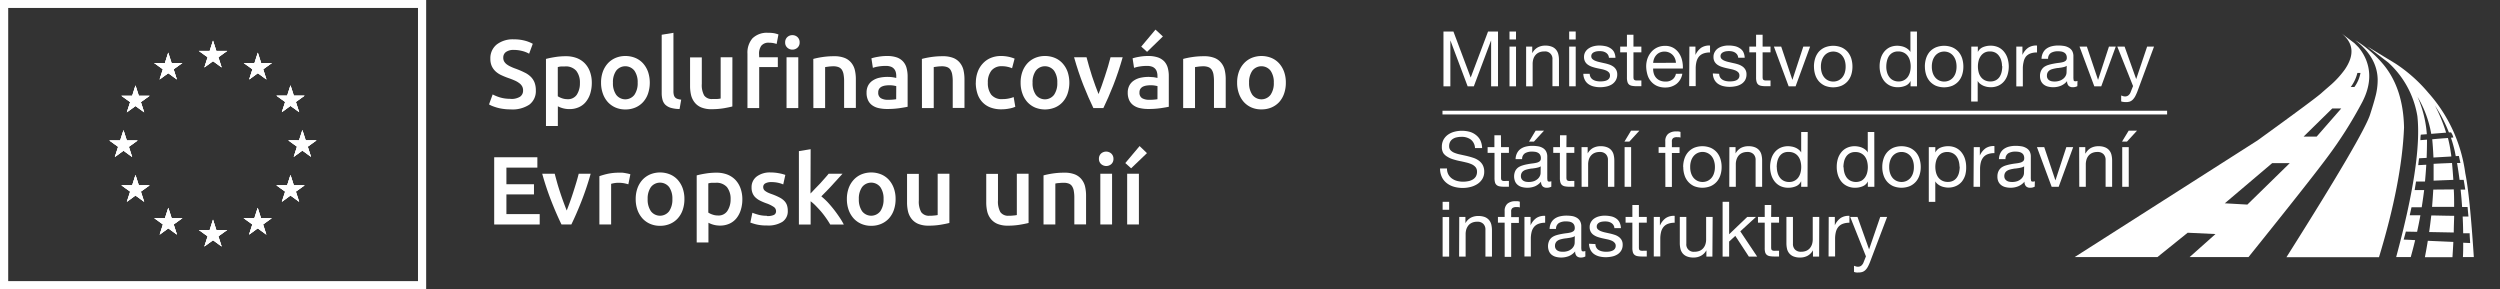 <svg xmlns="http://www.w3.org/2000/svg" id="Layer_1" data-name="Layer 1" viewBox="0 0 685.66 79.37"><rect x="0" y="0" width="685.66" height="79.37" fill="#333333" stroke="none"/><defs><style>.cls-1{fill:#fff;}</style></defs><title>EU+MD bílé</title><rect class="cls-1" x="395.62" y="30.37" width="198.74" height="1.02"></rect><path class="cls-1" d="M642,9l0,0a5.52,5.52,0,0,1,.53.43q4.47,3.86.61,9.57a25.37,25.37,0,0,1-3.71,4.13c-1.52,1.32-2.43,2.1-2.71,2.37q-1.75,1.58-17.54,13L569,70.51h22.7L600,63.83l7.63.36-7.1,6.32h16.15q16.88-21,21.51-27.24A114.85,114.85,0,0,0,647.88,28q3.3-6.36.93-11.88a12.94,12.94,0,0,0-2-3.2l-1.09-1.09Q643.59,10.21,642,9m5.4,11a9.46,9.46,0,0,1-1.68,3.87h-1A10.8,10.8,0,0,0,646.55,20Zm-7.73,9.74h2.46l-6.75,7.72h-3.58Zm-16.49,15H628L616.37,56.11l-6.19-.35Z"></path><path class="cls-1" d="M652.11,21.8a17.85,17.85,0,0,1-.7,5c-.27,1.06-.72,2.54-1.32,4.42q-1.56,5.39-23,39.32h25.38q6.27-20.63,6.87-35.58c-.14-7.07-2-12.79-5.56-17.15A31.42,31.42,0,0,0,645.92,11q6.09,4.72,6.19,10.81"></path><path class="cls-1" d="M675.48,70.51h3q-1.1-17-2.34-23A41.27,41.27,0,0,0,666,25.44a41.38,41.38,0,0,0-9-8l-7.73-4.69L655,17.14a25.4,25.4,0,0,1,8,14.73q1.34,12.19-5.82,38.64h4c.43-1.55.84-3.1,1.21-4.65-1-.06-2.1-.11-3.15-.15.21-.73.41-1.47.6-2.19l3.08.06c.33-1.52.63-3,.91-4.54l-2.91,0a.47.47,0,0,0,0-.09c.16-.7.31-1.41.47-2.11h.1l2.7,0c.25-1.58.47-3.15.67-4.72l-2.59,0a.92.92,0,0,0,0-.09l.36-2.24.9,0,.92,0c.21,0,.43,0,.64,0,.14-1.53.26-3.07.35-4.61l-2.12.11h-.09c.09-.77.16-1.4.24-1.88l2.07-.11c.06-1.66.1-3.32.1-5l-1.81.14c0-.76.07-1.26.11-1.51l1.65-.12a30.75,30.75,0,0,0-2.56-10.28,29.78,29.78,0,0,1,3.77,10.18l4.08-.33a43.9,43.9,0,0,0-3.06-7.42,39,39,0,0,1,3.82,7.35l.59,0a3.94,3.94,0,0,1,.63,1.4h0v0l-.65.06a37.48,37.48,0,0,1,1.07,3.8c.08.41.16.82.24,1.25l.87-.05c.1.51.24,1.16.42,1.94l-.93,0q.39,2.28.69,4.62c.38,0,.75,0,1.13,0h0c.15.87.3,1.76.43,2.67h-.36v0c-.31,0-.61,0-.91,0,.17,1.57.3,3.17.41,4.78h1.5c.07.84.15,1.72.24,2.6h-1.59c.08,1.52.12,3,.14,4.6h.3l1.08,0h.4c0,.88.1,1.78.13,2.68l-1.9-.09c0,1.34,0,2.71-.09,4.07m-4.1-32.8-.71.06q-1.8.12-3.6.3c.16,1.63.26,3.29.34,5l4.89-.28c0-.37-.08-.73-.13-1.08a34.74,34.74,0,0,0-.79-4M670,49.44l2.86-.11c-.1-1.59-.22-3.14-.36-4.63l-3.1.13-1.95.1c0,1.51,0,3.06,0,4.62l2.57-.11m-3.79,14.2,6.75.13c0-1.56.08-3.1.11-4.58-2.09,0-4.18-.08-6.28-.1-.17,1.49-.36,3-.58,4.55M667.36,52c-.09,1.56-.2,3.13-.33,4.74l6.05,0c0-1.64,0-3.24-.1-4.79Zm-2.31,18.54h7.57c.09-1.42.18-2.82.24-4.19l-7-.31c-.24,1.49-.51,3-.8,4.5"></path><polygon class="cls-1" points="395.89 8.64 398.62 8.64 403.36 21.27 408.12 8.64 410.85 8.64 410.85 23.67 408.96 23.67 408.96 11.16 408.92 11.16 404.22 23.67 402.52 23.67 397.82 11.16 397.78 11.16 397.78 23.67 395.89 23.67 395.89 8.64"></polygon><path class="cls-1" d="M415.78,10.83H414V8.64h1.79ZM414,12.78h1.79V23.67H414Z"></path><path class="cls-1" d="M418.56,12.78h1.68v1.73h.05A3.68,3.68,0,0,1,421.75,13a4.22,4.22,0,0,1,2.07-.49,4.65,4.65,0,0,1,1.79.3,2.84,2.84,0,0,1,1.16.82,3.06,3.06,0,0,1,.62,1.25,6.67,6.67,0,0,1,.18,1.61v7.16h-1.79V16.3a2,2,0,0,0-2.21-2.19,3.61,3.61,0,0,0-1.42.25,2.7,2.7,0,0,0-1,.72,3,3,0,0,0-.6,1.08,4.56,4.56,0,0,0-.2,1.36v6.15h-1.79Z"></path><path class="cls-1" d="M432.16,10.83h-1.79V8.64h1.79Zm-1.79,1.95h1.79V23.67h-1.79Z"></path><path class="cls-1" d="M436,20.24a2.07,2.07,0,0,0,.28,1,1.93,1.93,0,0,0,.66.64,3,3,0,0,0,.93.35,5.22,5.22,0,0,0,1.06.1,6.85,6.85,0,0,0,.88-.06,3.29,3.29,0,0,0,.86-.23,1.66,1.66,0,0,0,.64-.5,1.3,1.3,0,0,0,.25-.83,1.21,1.21,0,0,0-.3-.85,2.35,2.35,0,0,0-.8-.54,7,7,0,0,0-1.14-.35L438,18.7a13,13,0,0,1-1.3-.36,4.63,4.63,0,0,1-1.14-.55,2.47,2.47,0,0,1-.81-.86,2.58,2.58,0,0,1-.31-1.3,2.64,2.64,0,0,1,.37-1.41,3,3,0,0,1,1-1,4.27,4.27,0,0,1,1.31-.55,5.92,5.92,0,0,1,1.44-.18,8.22,8.22,0,0,1,1.69.16,3.82,3.82,0,0,1,1.39.55,2.86,2.86,0,0,1,1,1,3.92,3.92,0,0,1,.42,1.65h-1.79a1.76,1.76,0,0,0-.28-.87,2,2,0,0,0-.59-.56,2.71,2.71,0,0,0-.78-.31,4.28,4.28,0,0,0-.87-.09,5.52,5.52,0,0,0-.81.06,2.75,2.75,0,0,0-.75.23,1.39,1.39,0,0,0-.55.43,1.08,1.08,0,0,0-.21.68,1,1,0,0,0,.33.78,2.48,2.48,0,0,0,.83.5,7.22,7.22,0,0,0,1.13.34l1.27.29a10.94,10.94,0,0,1,1.31.35,4.33,4.33,0,0,1,1.14.56,2.67,2.67,0,0,1,.8.87,2.58,2.58,0,0,1,.31,1.3,3.08,3.08,0,0,1-.41,1.63A3.31,3.31,0,0,1,442,23.19a4.75,4.75,0,0,1-1.49.56,8.58,8.58,0,0,1-1.66.17,7.39,7.39,0,0,1-1.73-.2,4.26,4.26,0,0,1-1.44-.63,3.09,3.09,0,0,1-1-1.14,3.85,3.85,0,0,1-.43-1.71Z"></path><path class="cls-1" d="M448,12.78h2.17v1.58H448v6.76a2.3,2.3,0,0,0,.05.51.55.55,0,0,0,.2.29.9.9,0,0,0,.41.14,6.47,6.47,0,0,0,.69,0h.82v1.58h-1.37a5.81,5.81,0,0,1-1.19-.1,1.78,1.78,0,0,1-.8-.34,1.46,1.46,0,0,1-.45-.72,4.09,4.09,0,0,1-.15-1.22V14.36h-1.85V12.78h1.85V9.52H448Z"></path><path class="cls-1" d="M461.4,20.22A4.44,4.44,0,0,1,459.82,23a4.9,4.9,0,0,1-3.08,1,5.47,5.47,0,0,1-2.27-.43,4.6,4.6,0,0,1-1.61-1.19,4.88,4.88,0,0,1-1-1.81,8.72,8.72,0,0,1-.37-2.3,6.66,6.66,0,0,1,.37-2.26,5.59,5.59,0,0,1,1.07-1.8A4.77,4.77,0,0,1,454.57,13a5,5,0,0,1,2.05-.42,4.46,4.46,0,0,1,2.41.6,4.79,4.79,0,0,1,1.54,1.53,6,6,0,0,1,.8,2,8.41,8.41,0,0,1,.18,2.08H453.4a4.34,4.34,0,0,0,.17,1.36,3.14,3.14,0,0,0,.61,1.14,3.08,3.08,0,0,0,1.07.79,3.85,3.85,0,0,0,1.54.29,3,3,0,0,0,1.85-.53,2.5,2.5,0,0,0,1-1.59Zm-1.75-3a3.51,3.51,0,0,0-.28-1.2,3,3,0,0,0-1.63-1.63,3.12,3.12,0,0,0-1.22-.24,3.18,3.18,0,0,0-1.26.24,2.69,2.69,0,0,0-.95.67,3.21,3.21,0,0,0-.64,1,4,4,0,0,0-.27,1.19Z"></path><path class="cls-1" d="M463.34,12.78H465v2.3h0a4.86,4.86,0,0,1,1.6-2,4,4,0,0,1,2.4-.59v1.9a5,5,0,0,0-1.83.29,2.94,2.94,0,0,0-1.22.86,3.6,3.6,0,0,0-.67,1.39,7.55,7.55,0,0,0-.21,1.86v4.84h-1.79Z"></path><path class="cls-1" d="M471.51,20.24a2,2,0,0,0,.27,1,2,2,0,0,0,.66.64,3.14,3.14,0,0,0,.93.35,5.29,5.29,0,0,0,1.06.1,7,7,0,0,0,.89-.06,3.33,3.33,0,0,0,.85-.23,1.66,1.66,0,0,0,.64-.5,1.3,1.3,0,0,0,.25-.83,1.21,1.21,0,0,0-.3-.85,2.35,2.35,0,0,0-.8-.54,7,7,0,0,0-1.14-.35l-1.31-.28a13.23,13.23,0,0,1-1.31-.36,4.63,4.63,0,0,1-1.14-.55,2.67,2.67,0,0,1-.81-.86,2.58,2.58,0,0,1-.3-1.3,2.56,2.56,0,0,1,.37-1.41,2.88,2.88,0,0,1,.94-1,4.38,4.38,0,0,1,1.31-.55,5.92,5.92,0,0,1,1.44-.18,8.39,8.39,0,0,1,1.7.16,3.84,3.84,0,0,1,1.38.55,2.78,2.78,0,0,1,1,1,3.92,3.92,0,0,1,.42,1.65h-1.78a1.76,1.76,0,0,0-.29-.87,2,2,0,0,0-.59-.56,2.71,2.71,0,0,0-.78-.31,4.28,4.28,0,0,0-.87-.09,5.52,5.52,0,0,0-.81.06,2.86,2.86,0,0,0-.75.23,1.47,1.47,0,0,0-.55.43,1.08,1.08,0,0,0-.21.68,1,1,0,0,0,.33.78,2.58,2.58,0,0,0,.83.5,7.71,7.71,0,0,0,1.14.34l1.26.29a11.64,11.64,0,0,1,1.32.35,4.42,4.42,0,0,1,1.13.56,2.67,2.67,0,0,1,.8.87,2.48,2.48,0,0,1,.31,1.3,3.08,3.08,0,0,1-.41,1.63,3.22,3.22,0,0,1-1.08,1.06,4.75,4.75,0,0,1-1.49.56,8.56,8.56,0,0,1-1.65.17,7.41,7.41,0,0,1-1.74-.2,4.26,4.26,0,0,1-1.44-.63,3.18,3.18,0,0,1-1-1.14,3.85,3.85,0,0,1-.42-1.71Z"></path><path class="cls-1" d="M483.42,12.78h2.17v1.58h-2.17v6.76a2.3,2.3,0,0,0,.05.51.55.55,0,0,0,.2.29.9.9,0,0,0,.41.14,6.47,6.47,0,0,0,.69,0h.82v1.58h-1.37a5.87,5.87,0,0,1-1.19-.1,1.83,1.83,0,0,1-.8-.34,1.54,1.54,0,0,1-.45-.72,4.09,4.09,0,0,1-.15-1.22V14.36h-1.85V12.78h1.85V9.52h1.79Z"></path><polygon class="cls-1" points="492.47 23.67 490.56 23.67 486.52 12.78 488.52 12.78 491.57 21.86 491.61 21.86 494.58 12.78 496.45 12.78 492.47 23.67"></polygon><path class="cls-1" d="M497.5,18.24a7.46,7.46,0,0,1,.34-2.25,5.26,5.26,0,0,1,1-1.81A4.91,4.91,0,0,1,500.5,13a6.13,6.13,0,0,1,4.56,0,4.89,4.89,0,0,1,1.67,1.21,5.26,5.26,0,0,1,1,1.81,7.46,7.46,0,0,1,.33,2.25,7.29,7.29,0,0,1-.33,2.23,5.12,5.12,0,0,1-1,1.8,4.89,4.89,0,0,1-1.67,1.21,6.13,6.13,0,0,1-4.56,0,4.91,4.91,0,0,1-1.65-1.21,5.12,5.12,0,0,1-1-1.8,7.29,7.29,0,0,1-.34-2.23m1.9,0a5.51,5.51,0,0,0,.26,1.75,3.75,3.75,0,0,0,.73,1.29,3.21,3.21,0,0,0,1.08.79,3.36,3.36,0,0,0,2.64,0,3.21,3.21,0,0,0,1.08-.79,3.75,3.75,0,0,0,.73-1.29,5.51,5.51,0,0,0,.26-1.75,5.57,5.57,0,0,0-.26-1.76,4,4,0,0,0-.73-1.3,3.24,3.24,0,0,0-1.08-.8,3.36,3.36,0,0,0-2.64,0,3.24,3.24,0,0,0-1.08.8,4,4,0,0,0-.73,1.3,5.57,5.57,0,0,0-.26,1.76"></path><path class="cls-1" d="M525.76,23.67H524V22.19h0a2.67,2.67,0,0,1-1.39,1.32,5.27,5.27,0,0,1-2.09.41,4.92,4.92,0,0,1-2.2-.46,4.66,4.66,0,0,1-1.56-1.25,5.65,5.65,0,0,1-.93-1.83,7.38,7.38,0,0,1-.32-2.19,7.3,7.3,0,0,1,.31-2.17,5.2,5.2,0,0,1,.92-1.8A4.64,4.64,0,0,1,518.23,13a5,5,0,0,1,2.18-.45,4.9,4.9,0,0,1,.9.09,4.28,4.28,0,0,1,1,.28,3.85,3.85,0,0,1,.92.53,2.72,2.72,0,0,1,.73.81h0V8.64h1.79Zm-8.42-5.35a5.35,5.35,0,0,0,.2,1.49,3.84,3.84,0,0,0,.61,1.29,2.87,2.87,0,0,0,1.05.9,3.13,3.13,0,0,0,1.5.34,3,3,0,0,0,2.57-1.29,3.93,3.93,0,0,0,.58-1.32,6.26,6.26,0,0,0,.18-1.49,6.09,6.09,0,0,0-.19-1.55,3.8,3.8,0,0,0-.6-1.32,3,3,0,0,0-1.06-.91,3.35,3.35,0,0,0-1.58-.35,3.06,3.06,0,0,0-1.55.36,2.91,2.91,0,0,0-1,.94,4.25,4.25,0,0,0-.54,1.35,6.78,6.78,0,0,0-.17,1.56"></path><path class="cls-1" d="M527.92,18.24a7.46,7.46,0,0,1,.34-2.25,5.26,5.26,0,0,1,1-1.81A4.91,4.91,0,0,1,530.92,13a6.13,6.13,0,0,1,4.56,0,4.89,4.89,0,0,1,1.67,1.21,5.26,5.26,0,0,1,1,1.81,7.46,7.46,0,0,1,.33,2.25,7.29,7.29,0,0,1-.33,2.23,5.12,5.12,0,0,1-1,1.8,4.89,4.89,0,0,1-1.67,1.21,6.13,6.13,0,0,1-4.56,0,4.91,4.91,0,0,1-1.65-1.21,5.12,5.12,0,0,1-1-1.8,7.29,7.29,0,0,1-.34-2.23m1.9,0a5.51,5.51,0,0,0,.26,1.75,3.75,3.75,0,0,0,.73,1.29,3.21,3.21,0,0,0,1.08.79,3.36,3.36,0,0,0,2.64,0,3.21,3.21,0,0,0,1.08-.79,3.75,3.75,0,0,0,.73-1.29,5.51,5.51,0,0,0,.26-1.75,5.57,5.57,0,0,0-.26-1.76,4,4,0,0,0-.73-1.3,3.24,3.24,0,0,0-1.08-.8,3.36,3.36,0,0,0-2.64,0,3.24,3.24,0,0,0-1.08.8,4,4,0,0,0-.73,1.3,5.57,5.57,0,0,0-.26,1.76"></path><path class="cls-1" d="M540.66,12.78h1.79v1.48h0a2.71,2.71,0,0,1,1.39-1.32,5.27,5.27,0,0,1,2.09-.41,5.05,5.05,0,0,1,2.2.46,4.44,4.44,0,0,1,1.55,1.26,5.33,5.33,0,0,1,.94,1.82,7.77,7.77,0,0,1,0,4.38,5.14,5.14,0,0,1-.93,1.8,4.45,4.45,0,0,1-1.55,1.22,5,5,0,0,1-2.18.45,6.12,6.12,0,0,1-.91-.08,5.33,5.33,0,0,1-1-.29,4.36,4.36,0,0,1-.91-.52,2.89,2.89,0,0,1-.73-.82h0v5.63h-1.79Zm8.42,5.35a5.28,5.28,0,0,0-.2-1.48,3.8,3.8,0,0,0-.61-1.3,2.87,2.87,0,0,0-1-.9,3.15,3.15,0,0,0-1.51-.34,3,3,0,0,0-1.53.36,3.08,3.08,0,0,0-1,.93,3.93,3.93,0,0,0-.58,1.32,6.26,6.26,0,0,0-.18,1.49,6.09,6.09,0,0,0,.19,1.55,3.62,3.62,0,0,0,.6,1.32,2.94,2.94,0,0,0,1.06.91,3.21,3.21,0,0,0,1.58.35,3.1,3.1,0,0,0,1.54-.36,2.85,2.85,0,0,0,1-.94,4.25,4.25,0,0,0,.54-1.35,7.38,7.38,0,0,0,.17-1.56"></path><path class="cls-1" d="M553,12.78h1.68v2.3h0a4.71,4.71,0,0,1,1.6-2,4,4,0,0,1,2.4-.59v1.9a5,5,0,0,0-1.84.29,2.94,2.94,0,0,0-1.22.86A3.6,3.6,0,0,0,555,17a7.55,7.55,0,0,0-.21,1.86v4.84H553Z"></path><path class="cls-1" d="M569.74,23.63a2.57,2.57,0,0,1-1.29.29,1.53,1.53,0,0,1-1.11-.4,1.74,1.74,0,0,1-.41-1.28,4.38,4.38,0,0,1-1.71,1.28,5.48,5.48,0,0,1-2.12.4,5.77,5.77,0,0,1-1.4-.17,3.13,3.13,0,0,1-1.15-.54,2.61,2.61,0,0,1-.76-.94,3.18,3.18,0,0,1-.29-1.4,3.23,3.23,0,0,1,.32-1.52,2.73,2.73,0,0,1,.83-1,4.27,4.27,0,0,1,1.18-.55,11.74,11.74,0,0,1,1.36-.33c.49-.1.95-.17,1.4-.22a8.24,8.24,0,0,0,1.17-.21,1.94,1.94,0,0,0,.8-.4,1,1,0,0,0,.29-.77,1.78,1.78,0,0,0-.22-.95,1.47,1.47,0,0,0-.57-.54,2.39,2.39,0,0,0-.78-.26,6.18,6.18,0,0,0-.85-.06,3.79,3.79,0,0,0-1.9.43,1.86,1.86,0,0,0-.82,1.63h-1.79a3.77,3.77,0,0,1,.43-1.7,3.06,3.06,0,0,1,1-1.13,4.22,4.22,0,0,1,1.45-.62,7.43,7.43,0,0,1,1.72-.19,10.28,10.28,0,0,1,1.47.11,3.74,3.74,0,0,1,1.31.43,2.51,2.51,0,0,1,1,.91,3,3,0,0,1,.36,1.54v5.6a4.25,4.25,0,0,0,.07.93c0,.19.22.29.5.29a1.65,1.65,0,0,0,.55-.1Zm-2.91-5.58a2,2,0,0,1-.63.29c-.25.07-.52.13-.8.18l-.9.13c-.31,0-.62.08-.91.13a8.58,8.58,0,0,0-.84.21,2.42,2.42,0,0,0-.7.35,1.7,1.7,0,0,0-.47.56,1.74,1.74,0,0,0-.18.84A1.41,1.41,0,0,0,562,22a2,2,0,0,0,.66.28,4.17,4.17,0,0,0,.8.08A4.29,4.29,0,0,0,565,22.1a3.31,3.31,0,0,0,1-.61,2.44,2.44,0,0,0,.59-.8,2,2,0,0,0,.19-.81Z"></path><polygon class="cls-1" points="576.3 23.67 574.39 23.67 570.34 12.78 572.35 12.78 575.4 21.86 575.44 21.86 578.41 12.78 580.28 12.78 576.3 23.67"></polygon><path class="cls-1" d="M586.2,25.12a12.69,12.69,0,0,1-.62,1.35,4.06,4.06,0,0,1-.67.89,2.26,2.26,0,0,1-.82.51A3.4,3.4,0,0,1,583,28a4.46,4.46,0,0,1-.63-.05,2.46,2.46,0,0,1-.61-.14V26.19l.51.17a1.7,1.7,0,0,0,.54.09,1.42,1.42,0,0,0,.88-.26,2,2,0,0,0,.59-.73l.74-1.86-4.32-10.82h2l3.18,8.91h0l3-8.91h1.89Z"></path><path class="cls-1" d="M404.54,40.61a3.11,3.11,0,0,0-1.17-2.35,4.22,4.22,0,0,0-2.56-.73,5.74,5.74,0,0,0-1.24.13,3,3,0,0,0-1.08.42,2.21,2.21,0,0,0-.76.79,2.43,2.43,0,0,0-.28,1.23,1.56,1.56,0,0,0,.41,1.13,3,3,0,0,0,1.09.7,8.63,8.63,0,0,0,1.55.45l1.77.39c.6.15,1.19.31,1.76.5a5.42,5.42,0,0,1,1.54.77,3.7,3.7,0,0,1,1.09,1.23,3.82,3.82,0,0,1,.41,1.84,3.73,3.73,0,0,1-.54,2,4.36,4.36,0,0,1-1.38,1.39,6.19,6.19,0,0,1-1.88.79,8.78,8.78,0,0,1-4.47-.06,5.72,5.72,0,0,1-2-1,4.63,4.63,0,0,1-1.34-1.65,5.31,5.31,0,0,1-.5-2.37h1.9a3.33,3.33,0,0,0,.37,1.63,3.29,3.29,0,0,0,1,1.13,4.24,4.24,0,0,0,1.39.65,6.45,6.45,0,0,0,1.66.21,6.93,6.93,0,0,0,1.35-.13,3.66,3.66,0,0,0,1.23-.43,2.44,2.44,0,0,0,.89-.83,2.5,2.5,0,0,0,.34-1.35,1.89,1.89,0,0,0-.41-1.26,3.1,3.1,0,0,0-1.09-.79,8.19,8.19,0,0,0-1.54-.5c-.57-.14-1.16-.27-1.76-.39s-1.2-.28-1.77-.46a6.1,6.1,0,0,1-1.55-.7A3.43,3.43,0,0,1,395.86,42a3.15,3.15,0,0,1-.41-1.7,4,4,0,0,1,.46-2,4.15,4.15,0,0,1,1.23-1.37,5.5,5.5,0,0,1,1.75-.8,7.91,7.91,0,0,1,2-.26,8.22,8.22,0,0,1,2.15.27,4.8,4.8,0,0,1,1.72.86A4.34,4.34,0,0,1,406,38.47a5.31,5.31,0,0,1,.49,2.14Z"></path><path class="cls-1" d="M411.68,40.35h2.16v1.58h-2.16v6.76a1.82,1.82,0,0,0,.05.51.5.5,0,0,0,.2.29.86.86,0,0,0,.41.14,6.26,6.26,0,0,0,.68,0h.82v1.58h-1.36a5.81,5.81,0,0,1-1.19-.1,1.68,1.68,0,0,1-.8-.35,1.4,1.4,0,0,1-.46-.71,4.49,4.49,0,0,1-.14-1.22V41.93H408V40.35h1.86V37.09h1.79Z"></path><path class="cls-1" d="M425.47,51.2a2.57,2.57,0,0,1-1.29.29,1.53,1.53,0,0,1-1.11-.4,1.76,1.76,0,0,1-.41-1.28A4.48,4.48,0,0,1,421,51.09a5.48,5.48,0,0,1-2.12.4,5.83,5.83,0,0,1-1.4-.17,3,3,0,0,1-1.14-.54,2.53,2.53,0,0,1-.77-.94,3.65,3.65,0,0,1,0-2.92,2.73,2.73,0,0,1,.83-1,4.27,4.27,0,0,1,1.18-.55,10.37,10.37,0,0,1,1.36-.33c.49-.1,1-.17,1.4-.22a8.24,8.24,0,0,0,1.17-.21,2.07,2.07,0,0,0,.8-.4,1,1,0,0,0,.29-.77,1.78,1.78,0,0,0-.22-1,1.47,1.47,0,0,0-.57-.54,2.18,2.18,0,0,0-.78-.26,6.07,6.07,0,0,0-.85-.06,3.72,3.72,0,0,0-1.89.43,1.84,1.84,0,0,0-.83,1.63h-1.79a3.77,3.77,0,0,1,.43-1.7,3.15,3.15,0,0,1,1-1.13,4.22,4.22,0,0,1,1.45-.62,7.43,7.43,0,0,1,1.72-.19,10.28,10.28,0,0,1,1.47.11,3.74,3.74,0,0,1,1.31.43,2.51,2.51,0,0,1,.95.91,3,3,0,0,1,.36,1.54v5.6a4.25,4.25,0,0,0,.07.93c.05.19.22.29.5.29a1.65,1.65,0,0,0,.55-.1Zm-2.91-5.58a2,2,0,0,1-.63.29c-.25.07-.52.13-.8.18l-.9.13c-.31,0-.62.08-.91.13a8.58,8.58,0,0,0-.84.21,2.42,2.42,0,0,0-.7.35,1.6,1.6,0,0,0-.47.56,1.74,1.74,0,0,0-.18.84,1.41,1.41,0,0,0,.64,1.24,2,2,0,0,0,.66.28,4.17,4.17,0,0,0,.8.08,4.29,4.29,0,0,0,1.52-.24,3.31,3.31,0,0,0,1-.61,2.44,2.44,0,0,0,.59-.8,2,2,0,0,0,.19-.81Zm-1.39-9.79h2.3l-2.76,3h-1.35Z"></path><path class="cls-1" d="M429.61,40.35h2.17v1.58h-2.17v6.76a1.78,1.78,0,0,0,.06.51.5.5,0,0,0,.2.29.82.82,0,0,0,.41.14,6.13,6.13,0,0,0,.68,0h.82v1.58h-1.37a5.87,5.87,0,0,1-1.19-.1,1.73,1.73,0,0,1-.8-.35,1.45,1.45,0,0,1-.45-.71,4.09,4.09,0,0,1-.15-1.22V41.93H426V40.35h1.85V37.09h1.79Z"></path><path class="cls-1" d="M433.76,40.35h1.68v1.73h0a3.79,3.79,0,0,1,1.47-1.5A4.33,4.33,0,0,1,439,40.1a4.65,4.65,0,0,1,1.79.3,2.84,2.84,0,0,1,1.16.82,3.06,3.06,0,0,1,.62,1.25,6.67,6.67,0,0,1,.18,1.61v7.16H441V43.87a2.16,2.16,0,0,0-.59-1.6,2.19,2.19,0,0,0-1.62-.59,3.61,3.61,0,0,0-1.42.25,2.7,2.7,0,0,0-1,.72,3,3,0,0,0-.6,1.08,4.56,4.56,0,0,0-.2,1.36v6.15h-1.79Z"></path><path class="cls-1" d="M447.34,35.83h2.29l-2.75,3h-1.35Zm-1.77,4.52h1.79V51.24h-1.79Z"></path><path class="cls-1" d="M456.73,41.93H454.9V40.35h1.83V38.73a2.54,2.54,0,0,1,.77-2,3.3,3.3,0,0,1,2.24-.68,4.24,4.24,0,0,1,.58,0,3.1,3.1,0,0,1,.58.13v1.55a2.71,2.71,0,0,0-.51-.11l-.5,0a1.75,1.75,0,0,0-1,.25,1.14,1.14,0,0,0-.35,1v1.51h2.1v1.58h-2.1v9.31h-1.79Z"></path><path class="cls-1" d="M461.63,45.81a7.16,7.16,0,0,1,.34-2.25,5.1,5.1,0,0,1,1-1.81,4.91,4.91,0,0,1,1.65-1.21,6.13,6.13,0,0,1,4.56,0,4.85,4.85,0,0,1,1.66,1.21,5.1,5.1,0,0,1,1,1.81,7.16,7.16,0,0,1,.34,2.25,7,7,0,0,1-.34,2.23,5,5,0,0,1-1,1.8,4.85,4.85,0,0,1-1.66,1.21,6.13,6.13,0,0,1-4.56,0A4.91,4.91,0,0,1,463,49.84a5,5,0,0,1-1-1.8,7,7,0,0,1-.34-2.23m1.9,0a5.24,5.24,0,0,0,.26,1.75,3.75,3.75,0,0,0,.73,1.29,3.35,3.35,0,0,0,1.08.79,3.34,3.34,0,0,0,2.63,0,3.28,3.28,0,0,0,1.09-.79,3.58,3.58,0,0,0,.72-1.29,5.23,5.23,0,0,0,.27-1.75,5.29,5.29,0,0,0-.27-1.76,3.63,3.63,0,0,0-.72-1.3,3.18,3.18,0,0,0-1.09-.8,3.19,3.19,0,0,0-3.71.8,3.8,3.8,0,0,0-.73,1.3,5.3,5.3,0,0,0-.26,1.76"></path><path class="cls-1" d="M474.31,40.35H476v1.73h0a3.84,3.84,0,0,1,1.46-1.5,4.34,4.34,0,0,1,2.08-.48,4.68,4.68,0,0,1,1.79.3,3,3,0,0,1,1.16.82,3.06,3.06,0,0,1,.62,1.25,6.67,6.67,0,0,1,.18,1.61v7.16h-1.79V43.87a2.16,2.16,0,0,0-.59-1.6,2.23,2.23,0,0,0-1.63-.59,3.67,3.67,0,0,0-1.42.25,2.7,2.7,0,0,0-1,.72,3.15,3.15,0,0,0-.59,1.08,4.26,4.26,0,0,0-.2,1.36v6.15h-1.79Z"></path><path class="cls-1" d="M495.74,51.24H494V49.76h-.05a2.62,2.62,0,0,1-1.38,1.32,5.3,5.3,0,0,1-2.09.41,4.92,4.92,0,0,1-2.2-.46,4.57,4.57,0,0,1-1.56-1.26,5.5,5.5,0,0,1-.93-1.82,7.74,7.74,0,0,1,0-4.37,5.15,5.15,0,0,1,.92-1.79,4.52,4.52,0,0,1,1.56-1.24,5,5,0,0,1,2.18-.45,4.9,4.9,0,0,1,.9.09,4.28,4.28,0,0,1,1,.28,3.85,3.85,0,0,1,.92.53,2.56,2.56,0,0,1,.72.81H494v-5.6h1.79Zm-8.42-5.35a5.28,5.28,0,0,0,.2,1.48,3.8,3.8,0,0,0,.61,1.3,2.87,2.87,0,0,0,1.05.9,3.13,3.13,0,0,0,1.5.34,3,3,0,0,0,2.57-1.29,3.93,3.93,0,0,0,.58-1.32,6.26,6.26,0,0,0,.18-1.49,6.09,6.09,0,0,0-.19-1.55,3.8,3.8,0,0,0-.6-1.32,3,3,0,0,0-1.06-.91,3.24,3.24,0,0,0-1.58-.35A3,3,0,0,0,489,42a2.91,2.91,0,0,0-1,.94,4.51,4.51,0,0,0-.55,1.35,7.37,7.37,0,0,0-.16,1.56"></path><path class="cls-1" d="M514.07,51.24h-1.79V49.76h0a2.64,2.64,0,0,1-1.39,1.32,5.22,5.22,0,0,1-2.08.41,4.89,4.89,0,0,1-2.2-.46A4.39,4.39,0,0,1,505,49.77a5.52,5.52,0,0,1-.94-1.82,7.39,7.39,0,0,1-.31-2.19,7.71,7.71,0,0,1,.3-2.18,5.35,5.35,0,0,1,.93-1.79,4.34,4.34,0,0,1,1.56-1.24,5,5,0,0,1,2.18-.45,4.9,4.9,0,0,1,.9.09,4.43,4.43,0,0,1,1,.28,4.06,4.06,0,0,1,.92.53,2.69,2.69,0,0,1,.72.81h0v-5.6h1.79Zm-8.42-5.35a5.68,5.68,0,0,0,.2,1.48,4.21,4.21,0,0,0,.61,1.3,3,3,0,0,0,1.06.9,3.48,3.48,0,0,0,3,0,3.18,3.18,0,0,0,1-.93,3.93,3.93,0,0,0,.58-1.32,6.26,6.26,0,0,0,.18-1.49,6.58,6.58,0,0,0-.19-1.55,4,4,0,0,0-.6-1.32,3.06,3.06,0,0,0-1.07-.91,3.21,3.21,0,0,0-1.58-.35,3,3,0,0,0-1.54.36,2.82,2.82,0,0,0-1,.94,4,4,0,0,0-.55,1.35,7.38,7.38,0,0,0-.17,1.56"></path><path class="cls-1" d="M516.24,45.81a7.16,7.16,0,0,1,.34-2.25,5.1,5.1,0,0,1,1-1.81,4.91,4.91,0,0,1,1.65-1.21,6.13,6.13,0,0,1,4.56,0,4.85,4.85,0,0,1,1.66,1.21,5.1,5.1,0,0,1,1,1.81,7.16,7.16,0,0,1,.34,2.25,7,7,0,0,1-.34,2.23,5,5,0,0,1-1,1.8,4.85,4.85,0,0,1-1.66,1.21,6.13,6.13,0,0,1-4.56,0,4.91,4.91,0,0,1-1.65-1.21,5,5,0,0,1-1-1.8,7,7,0,0,1-.34-2.23m1.9,0a5.24,5.24,0,0,0,.26,1.75,3.73,3.73,0,0,0,.72,1.29,3.28,3.28,0,0,0,1.09.79,3.34,3.34,0,0,0,2.63,0,3.39,3.39,0,0,0,1.09-.79,3.9,3.9,0,0,0,.72-1.29,5.24,5.24,0,0,0,.26-1.75,5.3,5.3,0,0,0-.26-1.76,4,4,0,0,0-.72-1.3,3.27,3.27,0,0,0-1.09-.8,3.34,3.34,0,0,0-2.63,0,3.18,3.18,0,0,0-1.09.8,3.78,3.78,0,0,0-.72,1.3,5.3,5.3,0,0,0-.26,1.76"></path><path class="cls-1" d="M529,40.35h1.79v1.48h0a2.68,2.68,0,0,1,1.39-1.32,5.22,5.22,0,0,1,2.08-.41,4.89,4.89,0,0,1,2.2.46A4.39,4.39,0,0,1,538,41.82a5.52,5.52,0,0,1,.94,1.82,7.39,7.39,0,0,1,.31,2.19A7.83,7.83,0,0,1,539,48a5.49,5.49,0,0,1-.93,1.8A4.4,4.4,0,0,1,536.5,51a5,5,0,0,1-2.18.45,4.9,4.9,0,0,1-.9-.09,4.43,4.43,0,0,1-1-.28,3.79,3.79,0,0,1-.91-.53,2.59,2.59,0,0,1-.73-.81h0v5.63H529Zm8.42,5.35a5.62,5.62,0,0,0-.2-1.48,4,4,0,0,0-.61-1.3,3,3,0,0,0-1.06-.9,3.48,3.48,0,0,0-3,0,3.18,3.18,0,0,0-1,.93,4.15,4.15,0,0,0-.58,1.32,6.26,6.26,0,0,0-.18,1.49,6.58,6.58,0,0,0,.19,1.55,4,4,0,0,0,.6,1.32,3.06,3.06,0,0,0,1.07.91,3.21,3.21,0,0,0,1.58.35,3,3,0,0,0,1.53-.36,2.85,2.85,0,0,0,1-.94,4,4,0,0,0,.55-1.35,7.38,7.38,0,0,0,.17-1.56"></path><path class="cls-1" d="M541.33,40.35H543v2.3h0a4.86,4.86,0,0,1,1.6-2,4,4,0,0,1,2.4-.59V42a5,5,0,0,0-1.83.29,2.88,2.88,0,0,0-1.22.86,3.62,3.62,0,0,0-.68,1.39,7.55,7.55,0,0,0-.21,1.86v4.84h-1.79Z"></path><path class="cls-1" d="M558.05,51.19a2.4,2.4,0,0,1-1.28.3,1.5,1.5,0,0,1-1.11-.4,1.74,1.74,0,0,1-.41-1.28,4.34,4.34,0,0,1-1.72,1.28,5.43,5.43,0,0,1-2.11.4,5.77,5.77,0,0,1-1.4-.17,3.06,3.06,0,0,1-1.15-.54,2.64,2.64,0,0,1-.77-.94,3.18,3.18,0,0,1-.28-1.4,3.34,3.34,0,0,1,.31-1.52,2.76,2.76,0,0,1,.84-1,4.14,4.14,0,0,1,1.18-.55,12.08,12.08,0,0,1,1.35-.33c.49-.1,1-.17,1.4-.22a8,8,0,0,0,1.17-.21,2,2,0,0,0,.8-.4,1,1,0,0,0,.3-.77,1.88,1.88,0,0,0-.22-1,1.47,1.47,0,0,0-.57-.54,2.47,2.47,0,0,0-.78-.26,6.18,6.18,0,0,0-.85-.06,3.79,3.79,0,0,0-1.9.43,1.84,1.84,0,0,0-.82,1.63h-1.79a3.91,3.91,0,0,1,.42-1.7,3.15,3.15,0,0,1,1-1.13,4.3,4.3,0,0,1,1.45-.62,7.52,7.52,0,0,1,1.73-.19,10.14,10.14,0,0,1,1.46.11,3.73,3.73,0,0,1,1.32.43,2.51,2.51,0,0,1,1,.91,3,3,0,0,1,.36,1.54v5.6a4.25,4.25,0,0,0,.07.93c0,.19.21.29.49.29a1.65,1.65,0,0,0,.55-.1Zm-2.9-5.57a2,2,0,0,1-.64.29c-.25.07-.52.13-.8.18l-.89.13c-.32,0-.62.08-.92.13s-.57.13-.84.21a2.36,2.36,0,0,0-.69.35,1.63,1.63,0,0,0-.48.56,1.74,1.74,0,0,0-.18.84,1.44,1.44,0,0,0,.18.75,1.47,1.47,0,0,0,.47.49,1.88,1.88,0,0,0,.66.28,4.09,4.09,0,0,0,.8.08,4.23,4.23,0,0,0,1.51-.24,3.25,3.25,0,0,0,1-.61,2.59,2.59,0,0,0,.59-.8,2.16,2.16,0,0,0,.19-.81Z"></path><polygon class="cls-1" points="564.62 51.24 562.7 51.24 558.66 40.35 560.66 40.35 563.71 49.43 563.75 49.43 566.72 40.35 568.6 40.35 564.62 51.24"></polygon><path class="cls-1" d="M570.24,40.35h1.68v1.73H572a3.71,3.71,0,0,1,1.46-1.5,4.33,4.33,0,0,1,2.07-.48,4.65,4.65,0,0,1,1.79.3,2.91,2.91,0,0,1,1.16.82,3.06,3.06,0,0,1,.62,1.25,6.67,6.67,0,0,1,.18,1.61v7.16h-1.79V43.87a2.16,2.16,0,0,0-.59-1.6,2.19,2.19,0,0,0-1.62-.59,3.61,3.61,0,0,0-1.42.25,2.7,2.7,0,0,0-1,.72,3,3,0,0,0-.6,1.08,4.56,4.56,0,0,0-.2,1.36v6.15h-1.79Z"></path><path class="cls-1" d="M583.82,35.83h2.29l-2.75,3H582Zm-1.77,4.52h1.79V51.24h-1.79Z"></path><path class="cls-1" d="M397.45,57.53h-1.79V55.35h1.79Zm-1.79,2h1.79V70.38h-1.79Z"></path><path class="cls-1" d="M400.22,59.49h1.69v1.73h0a3.77,3.77,0,0,1,1.46-1.5,4.34,4.34,0,0,1,2.08-.48,4.9,4.9,0,0,1,1.79.29,3,3,0,0,1,1.15.82,3.06,3.06,0,0,1,.63,1.26,7.23,7.23,0,0,1,.17,1.61v7.16h-1.79V63a2.15,2.15,0,0,0-.58-1.6,2.19,2.19,0,0,0-1.63-.59,3.64,3.64,0,0,0-1.42.25,2.7,2.7,0,0,0-1,.72,3.34,3.34,0,0,0-.6,1.08,4.51,4.51,0,0,0-.2,1.36v6.15h-1.79Z"></path><path class="cls-1" d="M412.67,61.07h-1.84V59.49h1.84V57.87a2.57,2.57,0,0,1,.76-2,3.27,3.27,0,0,1,2.25-.68,4.34,4.34,0,0,1,.58,0,2.82,2.82,0,0,1,.57.13V56.9a2.45,2.45,0,0,0-.5-.11,4.75,4.75,0,0,0-.51,0,1.73,1.73,0,0,0-1,.26,1.11,1.11,0,0,0-.36,1v1.51h2.11v1.58h-2.11v9.31h-1.78Z"></path><path class="cls-1" d="M418.1,59.49h1.68v2.3h0a4.86,4.86,0,0,1,1.6-2,4,4,0,0,1,2.4-.59v1.89a5,5,0,0,0-1.83.3,2.94,2.94,0,0,0-1.22.86,3.53,3.53,0,0,0-.67,1.39,7.53,7.53,0,0,0-.21,1.85v4.85H418.1Z"></path><path class="cls-1" d="M434.81,70.33a2.4,2.4,0,0,1-1.28.3,1.57,1.57,0,0,1-1.11-.4,1.77,1.77,0,0,1-.41-1.29,4.41,4.41,0,0,1-1.71,1.29,5.71,5.71,0,0,1-2.12.4,5.77,5.77,0,0,1-1.4-.17,3.13,3.13,0,0,1-1.15-.54,2.51,2.51,0,0,1-.76-.94,3.65,3.65,0,0,1,0-2.92,2.64,2.64,0,0,1,.83-1,4.16,4.16,0,0,1,1.18-.56,12.06,12.06,0,0,1,1.35-.32c.5-.1,1-.17,1.4-.22a7.75,7.75,0,0,0,1.17-.21,2.07,2.07,0,0,0,.8-.4,1,1,0,0,0,.3-.77,1.88,1.88,0,0,0-.22-1,1.58,1.58,0,0,0-.57-.55,2.38,2.38,0,0,0-.78-.25,6.18,6.18,0,0,0-.85-.06,3.79,3.79,0,0,0-1.9.43,1.84,1.84,0,0,0-.82,1.63H425a3.91,3.91,0,0,1,.42-1.7,3.24,3.24,0,0,1,1-1.13,4.16,4.16,0,0,1,1.46-.62,7.37,7.37,0,0,1,1.72-.19,10.37,10.37,0,0,1,1.47.1,3.76,3.76,0,0,1,1.31.44,2.51,2.51,0,0,1,.95.91,3,3,0,0,1,.36,1.54v5.6a4.09,4.09,0,0,0,.07.92c.05.2.21.3.49.3a1.63,1.63,0,0,0,.55-.11Zm-2.9-5.58a1.84,1.84,0,0,1-.63.3c-.26.07-.52.13-.81.18l-.89.13a8.86,8.86,0,0,0-.92.13q-.44.09-.84.21a2.36,2.36,0,0,0-.69.35,1.5,1.5,0,0,0-.47.56,1.63,1.63,0,0,0-.18.84,1.39,1.39,0,0,0,.18.75,1.35,1.35,0,0,0,.46.49,2,2,0,0,0,.66.28,4.09,4.09,0,0,0,.8.08,4.29,4.29,0,0,0,1.52-.24,3.31,3.31,0,0,0,1-.61,2.71,2.71,0,0,0,.59-.8,2.16,2.16,0,0,0,.19-.81Z"></path><path class="cls-1" d="M437.57,66.94a1.86,1.86,0,0,0,.94,1.66,3,3,0,0,0,.92.34,5.39,5.39,0,0,0,1.07.11,6.85,6.85,0,0,0,.88-.06,3.23,3.23,0,0,0,.85-.24,1.49,1.49,0,0,0,.64-.49,1.31,1.31,0,0,0,.26-.83,1.16,1.16,0,0,0-.31-.85A2.25,2.25,0,0,0,442,66a6.27,6.27,0,0,0-1.13-.35l-1.32-.28a13.23,13.23,0,0,1-1.31-.36,4.56,4.56,0,0,1-1.13-.55,2.47,2.47,0,0,1-.81-.86,2.52,2.52,0,0,1-.31-1.31,2.6,2.6,0,0,1,.37-1.41,2.88,2.88,0,0,1,.95-1,4.21,4.21,0,0,1,1.3-.55,6,6,0,0,1,1.44-.18,8.32,8.32,0,0,1,1.7.16,3.81,3.81,0,0,1,1.39.54,2.82,2.82,0,0,1,1,1.06,3.92,3.92,0,0,1,.42,1.65h-1.79a1.67,1.67,0,0,0-.29-.87,1.75,1.75,0,0,0-.59-.56,2.76,2.76,0,0,0-.77-.31,4.31,4.31,0,0,0-.88-.09,5.73,5.73,0,0,0-.81.06,3,3,0,0,0-.75.22,1.46,1.46,0,0,0-.54.44,1.08,1.08,0,0,0-.21.68,1,1,0,0,0,.32.78,2.91,2.91,0,0,0,.83.5,7.71,7.71,0,0,0,1.14.34l1.26.28q.68.15,1.32.36a4,4,0,0,1,1.14.56,2.78,2.78,0,0,1,.8.87,2.58,2.58,0,0,1,.3,1.3,3,3,0,0,1-.41,1.62,3.1,3.1,0,0,1-1.07,1.06,4.5,4.5,0,0,1-1.5.57,8.4,8.4,0,0,1-1.65.17,7.41,7.41,0,0,1-1.74-.2,4.47,4.47,0,0,1-1.44-.63,3.18,3.18,0,0,1-1-1.14,4,4,0,0,1-.42-1.72Z"></path><path class="cls-1" d="M449.49,59.49h2.16v1.58h-2.16v6.76a1.71,1.71,0,0,0,.05.5.49.49,0,0,0,.2.3,1,1,0,0,0,.41.14,6.13,6.13,0,0,0,.68,0h.82v1.58h-1.36a6.53,6.53,0,0,1-1.19-.1,1.68,1.68,0,0,1-.8-.35,1.44,1.44,0,0,1-.46-.71A4.13,4.13,0,0,1,447.7,68V61.07h-1.86V59.49h1.86V56.23h1.79Z"></path><path class="cls-1" d="M453.57,59.49h1.68v2.3h.05a4.71,4.71,0,0,1,1.6-2,4,4,0,0,1,2.4-.59v1.89a5,5,0,0,0-1.84.3,2.94,2.94,0,0,0-1.22.86,3.53,3.53,0,0,0-.67,1.39,7.53,7.53,0,0,0-.21,1.85v4.85h-1.79Z"></path><path class="cls-1" d="M469.65,70.38H468V68.65h0a3.7,3.7,0,0,1-1.47,1.49,4.17,4.17,0,0,1-2.07.49,4.65,4.65,0,0,1-1.79-.3,2.91,2.91,0,0,1-1.16-.82,3.13,3.13,0,0,1-.62-1.25,6.67,6.67,0,0,1-.18-1.61V59.49h1.79v7.37a2,2,0,0,0,2.21,2.19,3.79,3.79,0,0,0,1.42-.25,2.63,2.63,0,0,0,1-.72,3,3,0,0,0,.6-1.08,4.26,4.26,0,0,0,.2-1.36V59.49h1.79Z"></path><polygon class="cls-1" points="472.45 55.34 474.24 55.34 474.24 64.25 479.21 59.49 481.61 59.49 477.3 63.45 481.93 70.38 479.65 70.38 475.93 64.69 474.24 66.25 474.24 70.38 472.45 70.38 472.45 55.34"></polygon><path class="cls-1" d="M485.76,59.49h2.17v1.58h-2.17v6.76a2.14,2.14,0,0,0,.05.5.54.54,0,0,0,.2.3,1,1,0,0,0,.41.14,6.34,6.34,0,0,0,.69,0h.82v1.58h-1.37a6.7,6.7,0,0,1-1.19-.1,1.68,1.68,0,0,1-.8-.35,1.43,1.43,0,0,1-.45-.71A4.09,4.09,0,0,1,484,68V61.07h-1.85V59.49H484V56.23h1.79Z"></path><path class="cls-1" d="M498.92,70.38h-1.69V68.65h0a3.74,3.74,0,0,1-1.46,1.49,4.24,4.24,0,0,1-2.08.49,4.68,4.68,0,0,1-1.79-.3,2.87,2.87,0,0,1-1.15-.82,3,3,0,0,1-.63-1.25,7.23,7.23,0,0,1-.17-1.61V59.49h1.79v7.37a2.17,2.17,0,0,0,.58,1.6,2.23,2.23,0,0,0,1.63.59,3.83,3.83,0,0,0,1.42-.25,2.7,2.7,0,0,0,1-.72,3.34,3.34,0,0,0,.6-1.08,4.56,4.56,0,0,0,.2-1.36V59.49h1.79Z"></path><path class="cls-1" d="M501.55,59.49h1.68v2.3h0a4.86,4.86,0,0,1,1.6-2,4,4,0,0,1,2.4-.59v1.89a5,5,0,0,0-1.83.3,2.94,2.94,0,0,0-1.22.86,3.53,3.53,0,0,0-.67,1.39,7.53,7.53,0,0,0-.21,1.85v4.85h-1.79Z"></path><path class="cls-1" d="M512.89,71.83a11,11,0,0,1-.62,1.35,3.74,3.74,0,0,1-.66.89,2.26,2.26,0,0,1-.82.51,3.41,3.41,0,0,1-1.05.15,4.68,4.68,0,0,1-.64,0,3.2,3.2,0,0,1-.61-.15V72.9l.52.17a1.64,1.64,0,0,0,.54.08,1.41,1.41,0,0,0,.88-.25,2.22,2.22,0,0,0,.59-.73l.74-1.86-4.32-10.82h2l3.18,8.91h0l3.06-8.91h1.89Z"></path><polygon class="cls-1" points="32.4 40.26 29.99 38.53 32.96 38.53 33.87 35.69 34.78 38.53 37.75 38.53 35.34 40.26 36.24 43.06 33.87 41.33 31.5 43.06 32.4 40.26"></polygon><polygon class="cls-1" points="41.04 50.82 38.63 52.55 39.54 55.35 37.16 53.62 34.79 55.35 35.7 52.55 33.29 50.82 36.26 50.82 37.16 47.98 38.07 50.82 41.04 50.82"></polygon><polygon class="cls-1" points="35.7 28 33.29 26.27 36.26 26.27 37.16 23.43 38.07 26.27 41.04 26.27 38.63 28 39.54 30.8 37.16 29.07 34.79 30.8 35.7 28"></polygon><polygon class="cls-1" points="44.67 19 42.27 17.27 45.24 17.27 46.14 14.43 47.05 17.27 50.02 17.27 47.61 19 48.51 21.8 46.14 20.07 43.77 21.8 44.67 19"></polygon><polygon class="cls-1" points="50.04 59.82 47.63 61.55 48.53 64.35 46.16 62.62 43.79 64.35 44.69 61.55 42.29 59.82 45.25 59.82 46.16 56.99 47.07 59.82 50.04 59.82"></polygon><polygon class="cls-1" points="56.95 64.81 54.54 63.08 57.51 63.08 58.42 60.24 59.33 63.08 62.3 63.08 59.89 64.81 60.79 67.61 58.42 65.88 56.05 67.61 56.95 64.81"></polygon><polygon class="cls-1" points="56.95 15.7 54.54 13.97 57.51 13.97 58.42 11.14 59.33 13.97 62.3 13.97 59.89 15.7 60.79 18.5 58.42 16.77 56.05 18.5 56.95 15.7"></polygon><polygon class="cls-1" points="69.21 61.55 66.8 59.82 69.77 59.82 70.68 56.99 71.58 59.82 74.55 59.82 72.15 61.55 73.05 64.35 70.68 62.62 68.31 64.35 69.21 61.55"></polygon><polygon class="cls-1" points="69.24 19 66.84 17.27 69.8 17.28 70.71 14.44 71.62 17.27 74.59 17.27 72.18 19 73.08 21.8 70.72 20.07 68.34 21.8 69.24 19"></polygon><polygon class="cls-1" points="78.21 52.55 75.8 50.82 78.76 50.82 79.67 47.98 80.58 50.82 83.55 50.82 81.14 52.55 82.05 55.35 79.67 53.62 77.3 55.35 78.21 52.55"></polygon><polygon class="cls-1" points="78.21 27.96 75.8 26.23 78.76 26.24 79.67 23.4 80.58 26.23 83.55 26.23 81.14 27.96 82.05 30.76 79.67 29.03 77.3 30.76 78.21 27.96"></polygon><polygon class="cls-1" points="82.93 35.66 83.84 38.49 86.81 38.49 84.4 40.22 85.3 43.02 82.93 41.29 80.56 43.02 81.46 40.22 79.06 38.49 82.02 38.5 82.93 35.66"></polygon><path class="cls-1" d="M0,0V79.37H116.88V0ZM114.64,77.1H2.25V2.18H114.64Z"></path><polygon class="cls-1" points="31.5 43.06 32.4 40.26 29.99 38.53 32.96 38.53 33.87 35.69 34.78 38.53 37.75 38.53 35.34 40.26 36.24 43.06 33.87 41.33 31.5 43.06"></polygon><polygon class="cls-1" points="41.04 50.82 38.63 52.55 39.54 55.35 37.16 53.62 34.79 55.35 35.7 52.55 33.29 50.82 36.26 50.82 37.16 47.98 38.07 50.82 41.04 50.82"></polygon><polygon class="cls-1" points="38.07 26.27 41.04 26.27 38.63 28 39.54 30.8 37.16 29.07 34.79 30.8 35.7 28 33.29 26.27 36.26 26.27 37.16 23.43 38.07 26.27"></polygon><polygon class="cls-1" points="44.67 19 42.27 17.27 45.24 17.27 46.14 14.43 47.05 17.27 50.02 17.27 47.61 19 48.51 21.8 46.14 20.07 43.77 21.8 44.67 19"></polygon><polygon class="cls-1" points="50.04 59.82 47.63 61.55 48.53 64.35 46.16 62.62 43.79 64.35 44.69 61.55 42.29 59.82 45.25 59.82 46.16 56.99 47.07 59.82 50.04 59.82"></polygon><polygon class="cls-1" points="62.3 63.08 59.89 64.81 60.79 67.61 58.42 65.88 56.05 67.61 56.95 64.81 54.54 63.08 57.51 63.08 58.42 60.24 59.33 63.08 62.3 63.08"></polygon><polygon class="cls-1" points="59.33 13.97 62.3 13.97 59.89 15.7 60.79 18.5 58.42 16.77 56.05 18.5 56.95 15.7 54.54 13.97 57.51 13.97 58.42 11.14 59.33 13.97"></polygon><polygon class="cls-1" points="74.55 59.82 72.15 61.55 73.05 64.35 70.68 62.62 68.31 64.35 69.21 61.55 66.8 59.82 69.77 59.82 70.68 56.99 71.58 59.82 74.55 59.82"></polygon><polygon class="cls-1" points="71.62 17.27 74.59 17.27 72.18 19 73.08 21.8 70.72 20.07 68.34 21.8 69.24 19 66.84 17.27 69.8 17.28 70.71 14.44 71.62 17.27"></polygon><polygon class="cls-1" points="83.55 50.82 81.14 52.55 82.05 55.35 79.67 53.62 77.3 55.35 78.21 52.55 75.8 50.82 78.76 50.82 79.67 47.98 80.58 50.82 83.55 50.82"></polygon><polygon class="cls-1" points="78.21 27.96 75.8 26.23 78.76 26.24 79.67 23.4 80.58 26.23 83.55 26.23 81.14 27.96 82.05 30.76 79.67 29.03 77.3 30.76 78.21 27.96"></polygon><polygon class="cls-1" points="84.4 40.22 85.3 43.02 82.93 41.29 80.56 43.02 81.46 40.22 79.06 38.49 82.02 38.5 82.93 35.66 83.84 38.49 86.81 38.49 84.4 40.22"></polygon><polygon class="cls-1" points="59.89 15.7 60.79 18.5 58.42 16.77 56.05 18.5 56.95 15.7 54.54 13.97 57.51 13.97 58.42 11.14 59.33 13.97 62.3 13.97 59.89 15.7"></polygon><polygon class="cls-1" points="47.61 19 48.51 21.8 46.14 20.07 43.77 21.8 44.67 19 42.27 17.27 45.24 17.27 46.14 14.43 47.05 17.27 50.02 17.27 47.61 19"></polygon><polygon class="cls-1" points="38.63 28 39.54 30.8 37.16 29.07 34.79 30.8 35.7 28 33.29 26.27 36.26 26.27 37.16 23.43 38.07 26.27 41.04 26.27 38.63 28"></polygon><polygon class="cls-1" points="35.34 40.26 36.24 43.06 33.87 41.33 31.5 43.06 32.4 40.26 29.99 38.53 32.96 38.53 33.87 35.69 34.78 38.53 37.75 38.53 35.34 40.26"></polygon><polygon class="cls-1" points="38.63 52.55 39.54 55.35 37.16 53.62 34.79 55.35 35.7 52.55 33.29 50.82 36.26 50.82 37.16 47.98 38.07 50.82 41.04 50.82 38.63 52.55"></polygon><polygon class="cls-1" points="47.63 61.55 48.53 64.35 46.16 62.62 43.79 64.35 44.69 61.55 42.29 59.82 45.25 59.82 46.16 56.99 47.07 59.82 50.04 59.82 47.63 61.55"></polygon><polygon class="cls-1" points="59.89 64.81 60.79 67.61 58.42 65.88 56.05 67.61 56.95 64.81 54.54 63.08 57.51 63.08 58.42 60.24 59.33 63.08 62.3 63.08 59.89 64.81"></polygon><polygon class="cls-1" points="72.15 61.55 73.05 64.35 70.68 62.62 68.31 64.35 69.21 61.55 66.8 59.82 69.77 59.82 70.68 56.99 71.58 59.82 74.55 59.82 72.15 61.55"></polygon><polygon class="cls-1" points="81.14 52.55 82.05 55.35 79.67 53.62 77.3 55.35 78.21 52.55 75.8 50.82 78.76 50.82 79.67 47.98 80.58 50.82 83.55 50.82 81.14 52.55"></polygon><polygon class="cls-1" points="84.4 40.22 85.3 43.02 82.93 41.29 80.56 43.02 81.46 40.22 79.06 38.49 82.02 38.5 82.93 35.66 83.84 38.49 86.81 38.49 84.4 40.22"></polygon><polygon class="cls-1" points="81.14 27.96 82.05 30.76 79.67 29.03 77.3 30.76 78.21 27.96 75.8 26.23 78.76 26.24 79.67 23.4 80.58 26.23 83.55 26.23 81.14 27.96"></polygon><polygon class="cls-1" points="72.18 19 73.08 21.8 70.72 20.07 68.34 21.8 69.24 19 66.84 17.27 69.8 17.28 70.71 14.44 71.62 17.27 74.59 17.27 72.18 19"></polygon><path class="cls-1" d="M140,27.13a4.55,4.55,0,0,0,2.64-.61,2,2,0,0,0,.82-1.73,2.2,2.2,0,0,0-.28-1.15,2.7,2.7,0,0,0-.8-.86,6.15,6.15,0,0,0-1.26-.72c-.5-.22-1.06-.44-1.7-.66s-1.26-.48-1.85-.75a6.19,6.19,0,0,1-1.57-1,4.68,4.68,0,0,1-1.1-1.46,4.74,4.74,0,0,1-.41-2.05,4.82,4.82,0,0,1,1.73-3.93,7.21,7.21,0,0,1,4.71-1.42,11.49,11.49,0,0,1,3.08.38,9.59,9.59,0,0,1,2.11.84l-1,2.72a7.69,7.69,0,0,0-2-.77,9.12,9.12,0,0,0-2.22-.27,3.56,3.56,0,0,0-2.12.56,1.83,1.83,0,0,0-.75,1.57,2,2,0,0,0,.25,1.05,2.8,2.8,0,0,0,.72.79,5.9,5.9,0,0,0,1.09.63,11.81,11.81,0,0,0,1.37.56c.87.32,1.64.65,2.33,1A6.26,6.26,0,0,1,145.51,21a4.58,4.58,0,0,1,1.08,1.59,5.91,5.91,0,0,1,.37,2.23,4.61,4.61,0,0,1-1.77,3.87A8.37,8.37,0,0,1,140,30a13.42,13.42,0,0,1-2.09-.15,11.17,11.17,0,0,1-1.68-.36c-.48-.14-.9-.29-1.26-.43a8.43,8.43,0,0,1-.85-.42l1-2.74a11.36,11.36,0,0,0,1.95.8,9.74,9.74,0,0,0,2.95.4Z"></path><path class="cls-1" d="M161.8,19.66a6.5,6.5,0,0,0-1.41-2.29,6.16,6.16,0,0,0-2.22-1.45,8.31,8.31,0,0,0-3-.5,18.33,18.33,0,0,0-3,.24c-1,.16-1.77.32-2.43.5v18.4H153V29.15a6.33,6.33,0,0,0,1.35.53,6.5,6.5,0,0,0,1.81.24,6.1,6.1,0,0,0,2.62-.53,5.1,5.1,0,0,0,1.93-1.49,6.82,6.82,0,0,0,1.19-2.29,10,10,0,0,0,.41-2.93A8.74,8.74,0,0,0,161.8,19.66ZM158.18,26a2.88,2.88,0,0,1-2.57,1.2,4.38,4.38,0,0,1-1.5-.26,5.2,5.2,0,0,1-1.13-.54v-8a5.19,5.19,0,0,1,1-.18c.32,0,.64,0,.94,0a3.8,3.8,0,0,1,3.13,1.2,5.19,5.19,0,0,1,1,3.36A5.67,5.67,0,0,1,158.18,26Z"></path><path class="cls-1" d="M177.72,19.66a7,7,0,0,0-1.37-2.3,6,6,0,0,0-2.12-1.48,7.06,7.06,0,0,0-2.7-.52,6.93,6.93,0,0,0-2.69.52,6.19,6.19,0,0,0-2.12,1.48,6.88,6.88,0,0,0-1.38,2.3,8.66,8.66,0,0,0-.49,3,8.66,8.66,0,0,0,.49,3A6.76,6.76,0,0,0,166.71,28a6.14,6.14,0,0,0,2.1,1.49,6.67,6.67,0,0,0,2.72.53,6.78,6.78,0,0,0,2.73-.53A6,6,0,0,0,176.37,28a6.59,6.59,0,0,0,1.36-2.32,9.52,9.52,0,0,0,0-6ZM174,26a3.14,3.14,0,0,1-5,0,5.47,5.47,0,0,1-.89-3.32,5.4,5.4,0,0,1,.89-3.29,3.17,3.17,0,0,1,5,0,5.47,5.47,0,0,1,.89,3.29A5.54,5.54,0,0,1,174,26Z"></path><path class="cls-1" d="M186.38,29.9a9,9,0,0,1-2.38-.32,3.84,3.84,0,0,1-1.51-.84,3,3,0,0,1-.78-1.36,6.93,6.93,0,0,1-.23-1.85v-16L184.7,9v16a3.89,3.89,0,0,0,.1,1,1.5,1.5,0,0,0,.33.68,1.51,1.51,0,0,0,.65.43,4.92,4.92,0,0,0,1.05.22Z"></path><path class="cls-1" d="M200.86,29.2c-.62.16-1.43.33-2.42.5a20.73,20.73,0,0,1-3.28.25,7.18,7.18,0,0,1-2.8-.48,4.44,4.44,0,0,1-1.81-1.33,5.24,5.24,0,0,1-1-2,11,11,0,0,1-.29-2.59v-7.8h3.22V23a5.85,5.85,0,0,0,.66,3.2,2.53,2.53,0,0,0,2.27.95c.39,0,.8,0,1.24,0a6.34,6.34,0,0,0,1-.13V15.71h3.22Z"></path><path class="cls-1" d="M208.18,14.78a3.75,3.75,0,0,1,.6-2.21,2.5,2.5,0,0,1,2.19-.85,5.83,5.83,0,0,1,1.14.1,6.61,6.61,0,0,1,.89.24l.5-2.61a8.77,8.77,0,0,0-1.1-.32A8.32,8.32,0,0,0,210.68,9a5.62,5.62,0,0,0-4.31,1.52A6,6,0,0,0,205,14.72V29.63h3.22V18.4h5.11V15.71h-5.11Zm10.54-4.61a2,2,0,0,0-1.38-.53,2,2,0,0,0-1.41.53,1.91,1.91,0,0,0-.59,1.47,1.83,1.83,0,0,0,.59,1.43,2,2,0,0,0,1.41.54,2,2,0,0,0,1.38-.54,1.83,1.83,0,0,0,.59-1.43A1.91,1.91,0,0,0,218.72,10.17Zm-3,5.54V29.63h3.22V15.71Z"></path><path class="cls-1" d="M223.06,16.16a21.31,21.31,0,0,1,2.42-.5,20.78,20.78,0,0,1,3.3-.24,7.59,7.59,0,0,1,2.85.46,4.43,4.43,0,0,1,1.82,1.31,4.93,4.93,0,0,1,1,2,11.06,11.06,0,0,1,.28,2.59v7.83h-3.22V22.31a10.3,10.3,0,0,0-.15-1.9,3.43,3.43,0,0,0-.47-1.28,2,2,0,0,0-.91-.72,3.83,3.83,0,0,0-1.4-.23,11.57,11.57,0,0,0-1.28.08l-1,.14V29.63h-3.22Z"></path><path class="cls-1" d="M248.63,18.62a4.2,4.2,0,0,0-.94-1.74A4.26,4.26,0,0,0,246,15.76a8,8,0,0,0-2.69-.4,13.22,13.22,0,0,0-2.5.22A12.5,12.5,0,0,0,239,16l.4,2.61a8.53,8.53,0,0,1,1.51-.37,11.85,11.85,0,0,1,2.05-.16,3.83,3.83,0,0,1,1.37.21,2.09,2.09,0,0,1,.88.6,2.25,2.25,0,0,1,.47.89,4.13,4.13,0,0,1,.13,1.07v.53a10.77,10.77,0,0,0-1.25-.23,10.94,10.94,0,0,0-1.12-.06,10.43,10.43,0,0,0-2.19.22,5.29,5.29,0,0,0-1.85.75,3.71,3.71,0,0,0-1.27,1.34,4.09,4.09,0,0,0-.46,2,4.74,4.74,0,0,0,.41,2.1,3.51,3.51,0,0,0,1.14,1.38,4.76,4.76,0,0,0,1.77.77,10.19,10.19,0,0,0,2.29.24,23.3,23.3,0,0,0,3.4-.22q1.5-.22,2.25-.39V20.87A8.89,8.89,0,0,0,248.63,18.62Zm-2.84,8.59a12.52,12.52,0,0,1-2.26.16,3.69,3.69,0,0,1-1.94-.44,1.7,1.7,0,0,1-.72-1.58,1.74,1.74,0,0,1,.26-1,1.9,1.9,0,0,1,.71-.6,3.62,3.62,0,0,1,1-.29,8.09,8.09,0,0,1,1.08-.08,7.66,7.66,0,0,1,1.12.08c.34.06.59.11.77.16Z"></path><path class="cls-1" d="M252.84,16.16a21.55,21.55,0,0,1,2.43-.5,20.78,20.78,0,0,1,3.3-.24,7.67,7.67,0,0,1,2.85.46,4.43,4.43,0,0,1,1.82,1.31,5.06,5.06,0,0,1,1,2,11.62,11.62,0,0,1,.28,2.59v7.83h-3.22V22.31a10.3,10.3,0,0,0-.15-1.9,3.42,3.42,0,0,0-.48-1.28,1.89,1.89,0,0,0-.9-.72,3.87,3.87,0,0,0-1.4-.23,11.42,11.42,0,0,0-1.28.08c-.44.06-.77.1-1,.14V29.63h-3.23Z"></path><path class="cls-1" d="M267.64,22.68a8.55,8.55,0,0,1,.48-2.89,6.75,6.75,0,0,1,1.38-2.32,6.16,6.16,0,0,1,2.16-1.55,7.18,7.18,0,0,1,2.88-.56,9.79,9.79,0,0,1,3.73.72l-.7,2.64a6.67,6.67,0,0,0-1.26-.4,6.57,6.57,0,0,0-1.5-.16,3.54,3.54,0,0,0-2.88,1.18,5.08,5.08,0,0,0-1,3.34,5.27,5.27,0,0,0,.93,3.29A3.72,3.72,0,0,0,275,27.18a8,8,0,0,0,1.62-.16,7.23,7.23,0,0,0,1.39-.4l.45,2.66a6.54,6.54,0,0,1-1.61.48,10.86,10.86,0,0,1-2.22.22,8.19,8.19,0,0,1-3.11-.55,5.9,5.9,0,0,1-2.18-1.52,6.15,6.15,0,0,1-1.29-2.31,9.76,9.76,0,0,1-.43-2.92Z"></path><path class="cls-1" d="M292.79,19.66a6.88,6.88,0,0,0-1.38-2.3,5.88,5.88,0,0,0-2.11-1.48,7.06,7.06,0,0,0-2.7-.52,6.9,6.9,0,0,0-2.69.52,6.19,6.19,0,0,0-2.12,1.48,6.88,6.88,0,0,0-1.38,2.3,8.66,8.66,0,0,0-.49,3,8.66,8.66,0,0,0,.49,3A6.76,6.76,0,0,0,281.78,28a6.14,6.14,0,0,0,2.1,1.49,7.24,7.24,0,0,0,5.44,0A5.94,5.94,0,0,0,291.44,28a6.59,6.59,0,0,0,1.36-2.32,9.52,9.52,0,0,0,0-6ZM289.09,26a3.14,3.14,0,0,1-5,0,5.47,5.47,0,0,1-.89-3.32,5.4,5.4,0,0,1,.89-3.29,3.17,3.17,0,0,1,5,0,5.47,5.47,0,0,1,.89,3.29A5.54,5.54,0,0,1,289.09,26Z"></path><path class="cls-1" d="M299.87,29.63q-1.33-2.74-2.74-6.29c-.93-2.37-1.78-4.92-2.55-7.63H298c.2.78.43,1.62.69,2.51s.53,1.8.82,2.69.6,1.77.91,2.61.6,1.6.87,2.28c.27-.68.55-1.43.86-2.28s.6-1.71.89-2.61.58-1.79.85-2.69.49-1.73.69-2.51h3.33c-.77,2.71-1.62,5.26-2.55,7.63s-1.85,4.46-2.74,6.29Z"></path><path class="cls-1" d="M320.28,18.62a4.3,4.3,0,0,0-.93-1.74,4.4,4.4,0,0,0-1.74-1.12,8.07,8.07,0,0,0-2.69-.4,13.14,13.14,0,0,0-2.5.22,12.7,12.7,0,0,0-1.79.42l.4,2.61a8.67,8.67,0,0,1,1.52-.37,11.77,11.77,0,0,1,2.05-.16,3.87,3.87,0,0,1,1.37.21,2.16,2.16,0,0,1,.88.6,2.23,2.23,0,0,1,.46.89,4.13,4.13,0,0,1,.14,1.07v.53a11.6,11.6,0,0,0-1.25-.23c-.4,0-.77-.06-1.12-.06a10.46,10.46,0,0,0-2.2.22,5.37,5.37,0,0,0-1.85.75,3.77,3.77,0,0,0-1.26,1.34,4.09,4.09,0,0,0-.47,2,4.88,4.88,0,0,0,.41,2.1,3.62,3.62,0,0,0,1.15,1.38,4.69,4.69,0,0,0,1.77.77,10.13,10.13,0,0,0,2.29.24,23.06,23.06,0,0,0,3.39-.22q1.5-.22,2.25-.39V20.87A8.46,8.46,0,0,0,320.28,18.62Zm-2.83,8.59a12.64,12.64,0,0,1-2.27.16,3.74,3.74,0,0,1-1.94-.44,1.7,1.7,0,0,1-.72-1.58,1.67,1.67,0,0,1,.27-1,1.87,1.87,0,0,1,.7-.6,3.69,3.69,0,0,1,1-.29,7.85,7.85,0,0,1,1.08-.08,7.51,7.51,0,0,1,1.11.08c.34.06.6.11.78.16Zm-.54-19.09L313,12.78l1.6,1.44L318.94,10Z"></path><path class="cls-1" d="M324.5,16.16a21.31,21.31,0,0,1,2.42-.5,21,21,0,0,1,3.3-.24,7.59,7.59,0,0,1,2.85.46,4.37,4.37,0,0,1,1.82,1.31,4.8,4.8,0,0,1,1,2,11.06,11.06,0,0,1,.28,2.59v7.83h-3.22V22.31a11.36,11.36,0,0,0-.14-1.9,3.42,3.42,0,0,0-.48-1.28,2,2,0,0,0-.91-.72,3.83,3.83,0,0,0-1.4-.23,11.25,11.25,0,0,0-1.27.08l-1,.14V29.63H324.5Z"></path><path class="cls-1" d="M352.17,19.66a7,7,0,0,0-1.37-2.3,6,6,0,0,0-2.12-1.48,7.24,7.24,0,0,0-5.39,0,6.16,6.16,0,0,0-2.11,1.48,6.74,6.74,0,0,0-1.39,2.3,8.66,8.66,0,0,0-.49,3,8.66,8.66,0,0,0,.49,3A6.92,6.92,0,0,0,341.16,28a6.09,6.09,0,0,0,2.11,1.49A6.62,6.62,0,0,0,346,30a6.78,6.78,0,0,0,2.73-.53A6.13,6.13,0,0,0,350.83,28a6.72,6.72,0,0,0,1.35-2.32,8.91,8.91,0,0,0,.48-3A8.66,8.66,0,0,0,352.17,19.66ZM348.47,26a3.14,3.14,0,0,1-5,0,5.54,5.54,0,0,1-.89-3.32,5.47,5.47,0,0,1,.89-3.29,3.17,3.17,0,0,1,5,0,5.47,5.47,0,0,1,.89,3.29A5.54,5.54,0,0,1,348.47,26Z"></path><polygon class="cls-1" points="135.54 61.57 135.54 43.13 147.38 43.13 147.38 45.97 138.89 45.97 138.89 50.53 146.45 50.53 146.45 53.32 138.89 53.32 138.89 58.72 148.02 58.72 148.02 61.57 135.54 61.57"></polygon><path class="cls-1" d="M154,61.57c-.89-1.83-1.81-3.92-2.74-6.29a76.6,76.6,0,0,1-2.55-7.63h3.43c.2.78.43,1.62.68,2.52s.54,1.79.83,2.68.6,1.77.91,2.61.6,1.6.87,2.28c.27-.68.55-1.43.86-2.28s.6-1.71.89-2.61.57-1.79.84-2.68.5-1.74.7-2.52H162a79.23,79.23,0,0,1-2.56,7.63c-.93,2.37-1.85,4.46-2.74,6.29Z"></path><path class="cls-1" d="M172.33,50.55a11,11,0,0,0-1.11-.28,8.72,8.72,0,0,0-1.64-.14,6.57,6.57,0,0,0-1.13.1,7.08,7.08,0,0,0-.84.19V61.57h-3.22V48.32a19.22,19.22,0,0,1,2.33-.66,14.89,14.89,0,0,1,3.1-.3,7,7,0,0,1,.75,0c.28,0,.57.06.85.1l.83.16c.26.07.48.12.64.18Z"></path><path class="cls-1" d="M187.22,51.6a7,7,0,0,0-1.37-2.3,6,6,0,0,0-2.12-1.48,7.24,7.24,0,0,0-5.39,0,6.29,6.29,0,0,0-2.12,1.48,6.88,6.88,0,0,0-1.38,2.3,8.66,8.66,0,0,0-.49,3,8.76,8.76,0,0,0,.49,3,7,7,0,0,0,1.37,2.31,6.09,6.09,0,0,0,2.11,1.49,6.62,6.62,0,0,0,2.71.53,6.78,6.78,0,0,0,2.73-.53,6,6,0,0,0,2.11-1.49,6.63,6.63,0,0,0,1.36-2.31,9,9,0,0,0,.48-3A8.66,8.66,0,0,0,187.22,51.6Zm-3.7,6.33a3.15,3.15,0,0,1-5,0,5.6,5.6,0,0,1-.89-3.33,5.47,5.47,0,0,1,.89-3.29,3.17,3.17,0,0,1,5,0,5.47,5.47,0,0,1,.89,3.29A5.6,5.6,0,0,1,183.52,57.93Z"></path><path class="cls-1" d="M203.08,51.6a6.59,6.59,0,0,0-1.41-2.29,6.29,6.29,0,0,0-2.22-1.45,8.26,8.26,0,0,0-2.95-.5,18.45,18.45,0,0,0-3,.24c-1,.16-1.76.33-2.42.5V66.5h3.22V61.09a6.7,6.7,0,0,0,3.17.78,6.14,6.14,0,0,0,2.62-.54A5.25,5.25,0,0,0,202,59.84a6.8,6.8,0,0,0,1.18-2.29,9.63,9.63,0,0,0,.42-2.92A8.75,8.75,0,0,0,203.08,51.6Zm-3.62,6.3a2.87,2.87,0,0,1-2.57,1.2,4.38,4.38,0,0,1-1.5-.26,4.77,4.77,0,0,1-1.13-.54v-8a4.59,4.59,0,0,1,1-.17c.33,0,.64,0,1,0a3.82,3.82,0,0,1,3.12,1.19,5.19,5.19,0,0,1,1,3.36A5.66,5.66,0,0,1,199.46,57.9Z"></path><path class="cls-1" d="M210.39,59.26a4.28,4.28,0,0,0,1.86-.31,1.08,1.08,0,0,0,.59-1.05,1.38,1.38,0,0,0-.63-1.15,8.85,8.85,0,0,0-2.06-1,15.29,15.29,0,0,1-1.61-.68,5.32,5.32,0,0,1-1.26-.84,3.27,3.27,0,0,1-.84-1.16,3.91,3.91,0,0,1-.31-1.66,3.63,3.63,0,0,1,1.41-3,6,6,0,0,1,3.83-1.11,11.93,11.93,0,0,1,2.35.23,11.48,11.48,0,0,1,1.67.44l-.58,2.61a7.78,7.78,0,0,0-1.36-.44,8.39,8.39,0,0,0-1.92-.2,3.35,3.35,0,0,0-1.59.33,1.11,1.11,0,0,0-.62,1,1.48,1.48,0,0,0,.12.61,1.27,1.27,0,0,0,.42.49,4.58,4.58,0,0,0,.77.46,12.5,12.5,0,0,0,1.17.46,16.23,16.23,0,0,1,1.94.84,5.06,5.06,0,0,1,1.32.93,3.19,3.19,0,0,1,.76,1.18,4.77,4.77,0,0,1,.24,1.6,3.43,3.43,0,0,1-1.48,3,7.29,7.29,0,0,1-4.22,1,11.67,11.67,0,0,1-3-.31,15,15,0,0,1-1.57-.49l.56-2.69a14.33,14.33,0,0,0,1.71.56,8.8,8.8,0,0,0,2.28.27Z"></path><path class="cls-1" d="M222.29,53.08l1.3-1.37L225,50.25l1.26-1.42c.4-.45.75-.84,1-1.18h3.81c-.89,1-1.83,2-2.81,3.09s-2,2.1-3,3.11A20.36,20.36,0,0,1,227,55.46c.58.63,1.15,1.3,1.7,2s1.06,1.42,1.54,2.13.87,1.37,1.19,2h-3.72c-.32-.55-.69-1.13-1.11-1.73s-.86-1.19-1.34-1.76-1-1.1-1.47-1.6a12.09,12.09,0,0,0-1.46-1.3v6.39h-3.22V41.45l3.22-.53Z"></path><path class="cls-1" d="M245.14,51.6a7,7,0,0,0-1.37-2.3,6,6,0,0,0-2.12-1.48,7.24,7.24,0,0,0-5.39,0,6.16,6.16,0,0,0-2.11,1.48,6.74,6.74,0,0,0-1.39,2.3,8.66,8.66,0,0,0-.49,3,8.76,8.76,0,0,0,.49,3,7,7,0,0,0,1.37,2.31,6.09,6.09,0,0,0,2.11,1.49,6.62,6.62,0,0,0,2.71.53,6.78,6.78,0,0,0,2.73-.53,6.13,6.13,0,0,0,2.12-1.49,6.77,6.77,0,0,0,1.35-2.31,9,9,0,0,0,.48-3A8.66,8.66,0,0,0,245.14,51.6Zm-3.7,6.33a3.15,3.15,0,0,1-5,0,5.6,5.6,0,0,1-.89-3.33,5.47,5.47,0,0,1,.89-3.29,3.17,3.17,0,0,1,5,0,5.47,5.47,0,0,1,.89,3.29A5.6,5.6,0,0,1,241.44,57.93Z"></path><path class="cls-1" d="M260.38,61.15c-.62.16-1.43.32-2.42.49a19.61,19.61,0,0,1-3.28.25,7.23,7.23,0,0,1-2.81-.48,4.57,4.57,0,0,1-1.81-1.33,5.32,5.32,0,0,1-1-2,11.13,11.13,0,0,1-.29-2.6v-7.8H252v7.29a6,6,0,0,0,.65,3.2,2.57,2.57,0,0,0,2.28,1c.39,0,.8,0,1.24-.06a6.53,6.53,0,0,0,1-.13V47.65h3.22Z"></path><path class="cls-1" d="M282.1,61.15c-.62.16-1.43.32-2.42.49a19.61,19.61,0,0,1-3.28.25,7.23,7.23,0,0,1-2.81-.48,4.57,4.57,0,0,1-1.81-1.33,5.32,5.32,0,0,1-1-2,11.13,11.13,0,0,1-.29-2.6v-7.8h3.22v7.29a6,6,0,0,0,.65,3.2,2.57,2.57,0,0,0,2.28,1c.39,0,.8,0,1.24-.06a6.53,6.53,0,0,0,1-.13V47.65h3.22Z"></path><path class="cls-1" d="M286.2,48.1a23.77,23.77,0,0,1,2.42-.5,20.78,20.78,0,0,1,3.3-.24,7.59,7.59,0,0,1,2.85.46,4.52,4.52,0,0,1,1.82,1.31,5.06,5.06,0,0,1,1,2,11.14,11.14,0,0,1,.28,2.6v7.82h-3.22V54.25a10.3,10.3,0,0,0-.15-1.9,3.32,3.32,0,0,0-.48-1.28,1.89,1.89,0,0,0-.9-.72,3.85,3.85,0,0,0-1.4-.22,9.56,9.56,0,0,0-1.28.08c-.44,0-.77.09-1,.13V61.57H286.2Z"></path><path class="cls-1" d="M304.78,42.11a2.11,2.11,0,0,0-2.8,0,1.9,1.9,0,0,0-.58,1.47A1.86,1.86,0,0,0,302,45a2.11,2.11,0,0,0,2.8,0,1.86,1.86,0,0,0,.58-1.44A1.9,1.9,0,0,0,304.78,42.11Zm-3,5.54V61.57H305V47.65Z"></path><path class="cls-1" d="M312.55,40.06l-3.92,4.66,1.6,1.44L314.57,42Zm-3.41,7.59V61.57h3.22V47.65Z"></path></svg>